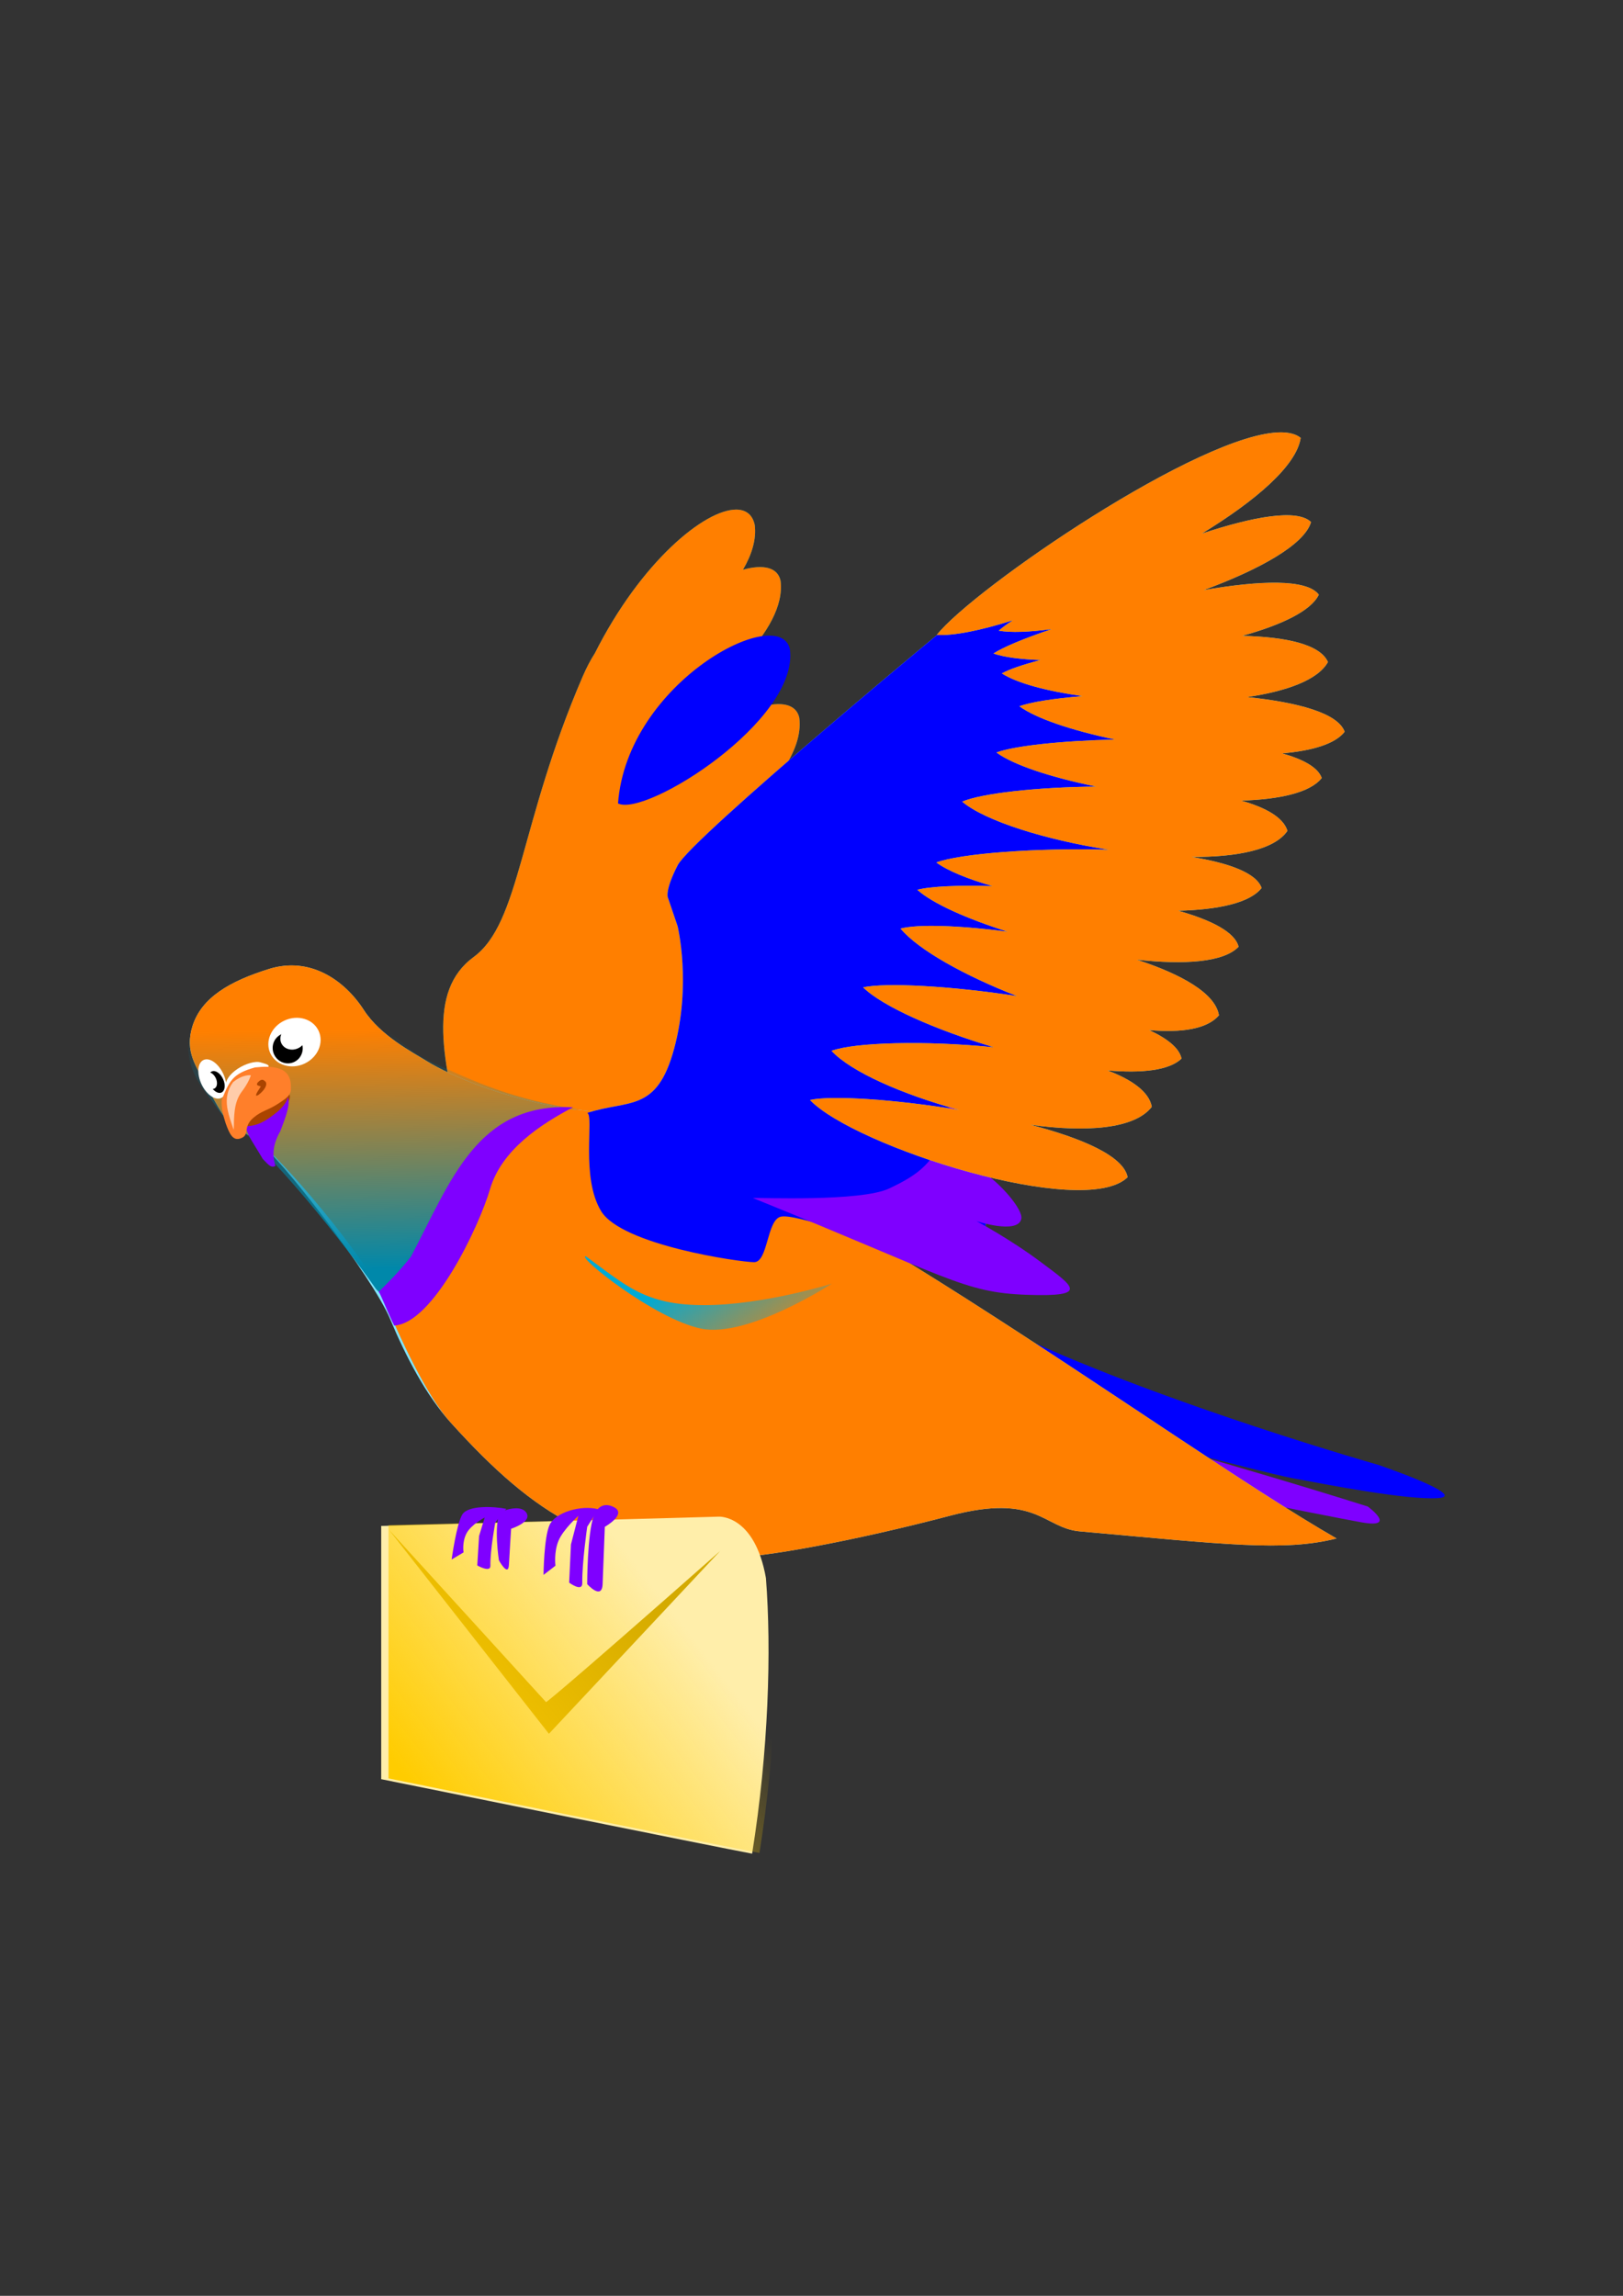 <?xml version="1.0"?><svg width="744.094" height="1052.362" xmlns="http://www.w3.org/2000/svg" xmlns:xlink="http://www.w3.org/1999/xlink">
 <rect width="100%" height="100%" fill="#333333" stroke="none"/>
 <title>email message bird</title>
 <defs>
  <linearGradient y2="0.253" x2="0.705" y1="0.722" x1="0.006" id="linearGradient4710" xlink:href="#linearGradient4056"/>
  <linearGradient id="linearGradient4056">
   <stop stop-color="#ffcc00" offset="0" id="stop4058"/>
   <stop stop-color="#ffcc00" stop-opacity="0" offset="1" id="stop4060"/>
  </linearGradient>
  <linearGradient y2="1" x2="1" y1="0.624" x1="0.224" id="linearGradient4724" xlink:href="#linearGradient4026"/>
  <linearGradient id="linearGradient4026">
   <stop stop-color="#00aad4" offset="0" id="stop4028"/>
   <stop stop-color="#00aad4" stop-opacity="0" offset="1" id="stop4030"/>
  </linearGradient>
  <linearGradient y2="0.191" x2="0.453" y1="0.822" x1="0.461" id="linearGradient4747" xlink:href="#linearGradient3750"/>
  <linearGradient id="linearGradient3750">
   <stop stop-color="#0088aa" offset="0" id="stop3752"/>
   <stop stop-color="#0088aa" stop-opacity="0" offset="1" id="stop3754"/>
  </linearGradient>
  <pattern height="100" width="100" y="0" x="0" patternUnits="userSpaceOnUse" id="gridpattern">
   <image height="100" width="100" y="0" x="0"/>
  </pattern>
 </defs>
 <g>
  <title>Layer 1</title>
  <g id="layer1">
   <path fill="#0000ff" d="m468.473,612.952c67.68,31.315 163.645,58.589 163.645,58.589c0,0 41.416,14.142 27.274,15.152c-14.142,1.01 -50.508,-6.061 -66.67,-9.091c-16.162,-3.03 -106.066,-27.274 -106.066,-27.274l-18.183,-37.376l0,0z" id="path2970-2"/>
   <path fill="#7f00ff" d="m486.629,650.013c71.701,18.681 140.437,40.55 140.437,40.55c0,0 14.142,10.315 -3.03,7.22c-17.173,-3.094 -104.787,-20.744 -104.787,-20.744l-32.62,-27.026l0,0z" id="path3744-8"/>
   <path fill="#00aad4" d="m337.54,233.588c-14.482,-0.067 -43.742,23.996 -64.781,65.781c-2.017,3.163 -3.824,6.577 -5.625,10.75c-29.141,67.523 -28.571,112.848 -50,128.562c-21.429,15.714 -14.281,47.156 -4.281,87.156l92.844,37.156l64.281,-40l10,-117.156c0,0 -12.839,-30.009 -17.125,-41.438c-0.682,-1.82 -2.204,-6.041 -4.062,-11.219c5.518,-8.154 8.655,-16.493 7.656,-24.156c-1.368,-6.396 -8.521,-7.677 -18,-4.844c-2.638,-7.428 -5.111,-14.405 -7.844,-22.125c11.103,-11.619 18.737,-24.464 17.25,-35.875c-1.331,-6.226 -8.115,-7.576 -17.219,-5.031c4.082,-6.989 6.228,-14.018 5.375,-20.562c-1.007,-4.708 -4.043,-6.979 -8.469,-7z" id="path3701-2-2-0"/>
   <path fill="#ff7f00" d="m337.54,233.588c-14.482,-0.067 -43.742,23.996 -64.781,65.781c-2.017,3.163 -3.824,6.577 -5.625,10.75c-29.141,67.523 -28.571,112.848 -50,128.562c-21.429,15.714 -14.281,47.156 -4.281,87.156l92.844,37.156l64.281,-40l10,-117.156c0,0 -12.839,-30.009 -17.125,-41.438c-0.682,-1.82 -2.204,-6.041 -4.062,-11.219c5.518,-8.154 8.655,-16.493 7.656,-24.156c-1.368,-6.396 -8.521,-7.677 -18,-4.844c-2.638,-7.428 -5.111,-14.405 -7.844,-22.125c11.103,-11.619 18.737,-24.464 17.25,-35.875c-1.331,-6.226 -8.115,-7.576 -17.219,-5.031c4.082,-6.989 6.228,-14.018 5.375,-20.562c-1.007,-4.708 -4.043,-6.979 -8.469,-7z" id="path3701-2-2"/>
   <path fill="#80e5ff" d="m269.268,510.143c19.121,-6.22 31.868,0 39.835,-29.543c7.967,-29.543 1.593,-55.977 1.593,-55.977l-4.353,-12.825c0,0 -2.02,-2.724 4.353,-15.163c6.374,-12.439 124.284,-110.399 141.811,-124.393c17.527,-13.994 46.208,-24.879 46.208,-24.879c25.834,-0.594 42.539,17.016 28.681,74.636c1.978,10.884 -9.56,97.96 -20.714,107.289c-11.154,9.329 -60.495,62.741 -58.901,79.845c1.593,17.104 15.838,86.303 -17.623,72.309c-33.461,-13.994 -65.87,-25.276 -72.243,-23.721c-6.374,1.555 -5.79,20.838 -12.164,20.838c-6.374,0 -60.548,-7.775 -70.109,-23.324c-9.56,-15.549 -3.187,-43.538 -6.374,-45.093z" id="path2968-0-6"/>
   <path fill="#80e5ff" id="path3632-3-1" d="m117.491,522.568c10.99,7.512 53.366,62.927 61.326,81.975c7.235,17.313 16.567,35.147 27.851,47.585c39.221,43.363 68.958,61.407 127.619,61.808c14.957,0.152 56.957,-7.506 101.387,-19.179c39.839,-10.467 42.655,5.713 59.373,7.201c66.84,5.949 93.549,9.357 117.723,3.25c-79.386,-45.561 -258.699,-181.894 -342.388,-195.907c-33.595,-3.111 -63.569,-15.893 -74.995,-23.057c-6.012,-3.769 -20.956,-11.463 -28.556,-23.234c-8.999,-13.938 -24.853,-24.659 -43.473,-18.863c-17.982,5.596 -30.944,13.078 -35.095,26.148c-3.788,11.927 1.864,18.713 6.688,27.864c10.828,20.54 9.963,16.005 22.54,24.409l0,0l0,0z"/>
   <path fill="#ff7f00" id="path3632-3" d="m117.491,522.568c10.99,7.512 50.476,53.846 58.436,72.894c7.236,17.313 19.457,44.228 30.741,56.666c39.221,43.363 68.958,61.407 127.619,61.808c14.957,0.152 56.957,-7.506 101.387,-19.179c39.839,-10.467 42.655,5.713 59.373,7.201c66.84,5.949 93.549,9.357 117.723,3.25c-79.386,-45.561 -258.699,-181.894 -342.388,-195.907c-33.595,-3.111 -63.569,-15.893 -74.995,-23.057c-6.012,-3.769 -20.956,-11.463 -28.556,-23.234c-8.999,-13.938 -24.853,-24.659 -43.473,-18.863c-17.982,5.596 -30.944,13.078 -35.095,26.148c-3.788,11.927 1.864,18.713 6.688,27.864c10.828,20.54 9.963,16.005 22.54,24.409l0,0l0,0z"/>
   <path fill="url(#linearGradient4747)" id="path3632-1-7-4" d="m113.9,520.832c29.219,28.79 56.461,67.039 57.77,69.04c15.082,23.036 37.572,-85.821 93.895,-81.272c-30.359,-4.62 -47.615,-12.547 -68.11,-21.993c-6.417,-2.958 -14.945,-8.629 -28.22,-24.205c-10.742,-12.604 -25.141,-23.816 -44.188,-19.549c-17.395,3.896 -33.197,14.572 -37.348,27.642c-3.788,11.926 0.275,21.98 6.542,30.21c11.24,14.761 5.844,10.074 19.659,20.129l0,0z"/>
   <g transform="matrix(-1.068, 0.498, 0.515, 1.105, -752.195, 127.232)" id="g3700-1">
    <path fill="#ffffff" fill-rule="evenodd" id="path3640-1" d="m-546.429,568.076c0,4.931 -4.637,8.929 -10.357,8.929c-5.72,0 -10.357,-3.997 -10.357,-8.929c0,-4.931 4.637,-8.929 10.357,-8.929c5.72,0 10.357,3.997 10.357,8.929z"/>
    <path fill="#000000" fill-rule="evenodd" id="path3644-3" d="m-547.565,569.06c0,3.17 -2.61,5.74 -5.829,5.74c-3.219,0 -5.829,-2.57 -5.829,-5.74c0,-3.17 2.61,-5.74 5.829,-5.74c3.22,0 5.829,2.57 5.829,5.74z"/>
    <path fill="#ffffff" fill-rule="evenodd" id="path3648-8" d="m-551.964,566.38c0,2.416 -2.279,4.375 -5.089,4.375c-2.811,0 -5.089,-1.959 -5.089,-4.375c0,-2.416 2.279,-4.375 5.089,-4.375c2.811,0 5.089,1.959 5.089,4.375z"/>
   </g>
   <g transform="matrix(-1.336, 0.623, 0.516, 1.108, -884.004, 183.687)" id="g3708-7">
    <path fill="#ffffff" fill-rule="evenodd" id="path3642-4" d="m-510.714,569.862c0,4.339 -1.679,7.857 -3.75,7.857c-2.071,0 -3.75,-3.518 -3.75,-7.857c0,-4.339 1.679,-7.857 3.75,-7.857c2.071,0 3.75,3.518 3.75,7.857z"/>
    <path fill="#000000" fill-rule="evenodd" id="path3646-2" d="m-513.064,571.558c0,2.4 -0.987,4.346 -2.204,4.346c-1.217,0 -2.204,-1.946 -2.204,-4.346c0,-2.4 0.987,-4.346 2.204,-4.346c1.217,0 2.204,1.946 2.204,4.346z"/>
    <g id="g3705-7">
     <path fill="#ffffff" fill-rule="evenodd" d="m-511.964,570.13c0,1.825 -0.799,3.304 -1.786,3.304c-0.986,0 -1.786,-1.479 -1.786,-3.304c0,-1.825 0.799,-3.304 1.786,-3.304c0.986,0 1.786,1.479 1.786,3.304z" id="path3652-7"/>
    </g>
   </g>
   <path fill="#aa4400" id="path2846-9" d="m113.296,516.234c5.885,1.618 21.729,-9.549 19.39,-14.566c-0.184,-0.395 0.318,-0.507 0.059,-0.172c-0.908,1.176 -2.663,2.029 -3.852,3.093c-3.02,2.705 -8.614,4.423 -11.002,6.283c-1.534,1.195 -4.404,2.796 -4.492,5.361l-0.103,0l0,0z"/>
   <path fill="#ffffff" id="path3624-3" d="m103.552,499.543c-2.026,-7.469 11.319,-14.153 16.035,-12.522c0.843,0.292 4.288,0.919 3.44,1.999c-1.505,1.915 -8.813,2.597 -11.708,3.874c-3.595,1.586 -6.053,5.066 -7.826,6.82"/>
   <path fill="#7f00ff" id="path3695-1" d="m112.417,516.23c5.653,0.021 9.427,-2.395 14.036,-6.022c1.69,-1.208 5.134,-4.612 5.487,-7.268c1.664,3.568 -2.29,12.294 -3.419,15.568c-3.14,5.442 -3.987,10.571 -2.231,15.92c-2.023,0.967 -2.909,-0.145 -5.825,-3.195c-5.115,-8.69 -6.086,-9.197 -8.048,-15.003z"/>
   <path fill="#7f00ff" id="path3699-9" d="m262.728,507.553c-44.045,-2.232 -55.911,33.662 -74.357,68.531c-5.973,7.513 -10.709,12.047 -14.762,16.093c0.991,1.125 2.685,6.157 7.098,15.435c17.897,-0.919 38.924,-45.388 43.955,-62.536c5.313,-18.109 23.351,-29.785 38.066,-37.522z"/>
   <path fill="#ff7f2a" id="path2844-8" d="m116.883,489.291c-10.212,2.866 -11.66,6.028 -15.215,14.878c-0.266,3.975 0.609,6.98 1.784,10.698c1.75,4.949 3.3,7.974 6.496,7.06c5.004,-1.431 1.039,-5.119 6.158,-9.501c3.929,-3.365 6.298,-3.225 11.231,-6.39c4.933,-3.165 6.314,-4.386 6.023,-7.997c0.077,-9.455 -8.939,-9.53 -16.478,-8.747l0,0z"/>
   <path fill="#aa4400" id="path2850-6" d="m119.245,495.252c1.209,-0.635 1.768,-0.053 2.269,0.383c2.39,2.083 -3.646,7.419 -4.07,6.51c-0.33,-0.707 1.9,-3.559 2.104,-4.152c0.077,-0.223 -3.735,-0.184 -0.303,-2.741l0,0z"/>
   <path fill="#ffccaa" id="path3697-5" d="m106.838,496.064c-2.54,3.427 -3.317,7.254 -2.654,11.633c0.61,4.032 2.994,10.222 2.994,10.222c0.125,-6.016 -0.063,-12.444 3.537,-17.344c3.491,-4.525 4.288,-7.707 4.288,-7.707c0,0 -3.61,-0.559 -8.164,3.196z"/>
   <path fill="#0000ff" d="m269.268,510.143c19.121,-6.22 31.868,0 39.835,-29.543c7.967,-29.543 1.593,-55.977 1.593,-55.977l-4.353,-12.825c0,0 -2.02,-2.724 4.353,-15.163c6.374,-12.439 124.284,-110.399 141.811,-124.393c17.527,-13.994 46.208,-24.879 46.208,-24.879c25.834,-0.594 42.539,17.016 28.681,74.636c1.978,10.884 -9.56,97.96 -20.714,107.289c-11.154,9.329 -60.495,62.741 -58.901,79.845c1.593,17.104 15.838,86.303 -17.623,72.309c-33.461,-13.994 -65.87,-25.276 -72.243,-23.721c-6.374,1.555 -5.79,20.838 -12.164,20.838c-6.374,0 -60.548,-7.775 -70.109,-23.324c-9.56,-15.549 -3.187,-43.538 -6.374,-45.093z" id="path2968-0"/>
   <path fill="#7f00ff" id="path2842-6" d="m345.168,549.152c89.405,36.159 96.418,43.327 125.447,44.358c29.029,1.031 21.708,-3.665 6.983,-14.698c-14.725,-11.032 -29.942,-19.064 -29.942,-19.064c0,0 18.821,6.157 20.558,-0.942c1.067,-4.362 -10.066,-16.888 -17.588,-21.535c-6.509,-4.022 18.539,-1.924 17.567,-4.856c-1.148,-3.458 -35.436,-35.54 -35.436,-35.54c0,0 4.678,3.256 0.777,19.207c-4.05,16.556 -12.567,22.414 -25.892,28.701c-13.039,6.152 -59.268,4.119 -62.475,4.368l0,0z"/>
   <path fill="#55ddff" d="m587.415,198.182c-36.347,-0.272 -141.351,71.767 -157.938,92.875c7.923,0.409 20.328,-2.123 34.875,-6.719c-2.753,1.802 -4.96,3.408 -6.438,4.75c5.538,1.005 14.071,0.64 24.25,-0.719c-12.455,4.216 -22.218,8.249 -26.688,11.188c4.874,1.698 12.431,2.666 21.562,3c-8,2.07 -14.256,4.188 -17.719,6.125c7.052,4.52 20.688,8.124 37,10.406c-13.247,1.09 -23.83,2.738 -28.938,4.656c7.639,5.64 24.283,11.142 43.844,15.25c-24.51,0.548 -46.278,2.897 -54.375,5.938c7.884,5.821 25.376,11.478 45.75,15.625c-27.307,0.243 -52.6,3.099 -61.469,6.906c10.571,8.922 38.377,17.541 67.312,22.062c-33.414,-1.017 -68.387,1.768 -79.156,5.812c5.138,3.794 14.349,7.558 25.781,10.844c-15.712,-0.46 -28.553,0.091 -34.5,1.688c6.968,6.274 22.713,13.283 41.469,19.219c-22.082,-2.915 -41.354,-3.531 -49.156,-1.438c8.179,9.803 29.438,21.608 53.406,30.938c-30.22,-4.655 -60.307,-6.265 -70.562,-4c8.92,8.786 33.387,19.548 59.969,27.469c-31.586,-3.18 -63.824,-2.284 -74.469,1.625c8.872,9.592 32.53,20.013 58.5,27.094c-29.44,-4.88 -58.34,-6.742 -68.375,-4.562c20.601,21.453 125.674,54.944 145.625,35.406c-1.772,-9.654 -20.785,-17.887 -44.656,-24.062c25.279,3.509 47.8,2.101 55.75,-8.219c-1.26,-6.838 -8.966,-12.349 -20.281,-16.656c15.643,1.333 28.267,0.013 33.906,-5.438c-0.961,-4.78 -6.452,-9.167 -14.812,-13.062c14.735,1.292 26.565,-0.432 31.969,-6.781c-1.676,-10.154 -17.21,-18.808 -37.656,-25.5c21.575,2.388 39.842,1.266 46.656,-5.938c-1.671,-6.738 -12.512,-12.219 -27.656,-16.5c18.223,-0.446 32.865,-3.548 38.219,-10.438c-2.459,-6.949 -15.091,-11.464 -32.062,-14.219c20.818,0.099 38.007,-3.291 43.906,-11.969c-1.901,-6.14 -9.866,-10.659 -21.219,-13.844c17.616,-0.559 31.711,-3.65 36.938,-10.375c-1.724,-4.872 -8.455,-8.557 -18.156,-11.281c13.68,-1.183 24.277,-4.271 28.656,-9.906c-3.039,-8.586 -21.524,-13.513 -44.656,-15.906c18.127,-2.689 32.423,-7.837 37,-16.062c-3.562,-8.138 -19.254,-11.525 -39.281,-12c17.854,-4.966 31.529,-11.391 35.094,-18.875c-5.462,-7.352 -27.301,-6.523 -52.781,-2.094c25.223,-9.299 46.098,-20.681 49.219,-31.188c-6.319,-6.203 -26.597,-2.499 -50.062,5.281c24.65,-15.059 43.438,-31.151 45.312,-43.875c-2.117,-1.713 -5.146,-2.503 -8.906,-2.531z" id="path3701-0"/>
   <path fill="#0000ff" id="path3701-2-5-4-9" d="m283.342,368.272c12.631,6.455 83.064,-38.012 78.811,-70.661c-4.602,-21.523 -74.647,14.984 -78.811,70.661l0,0z"/>
   <path fill="url(#linearGradient4724)" d="m268.554,575.84c18.571,13.449 27.143,22.416 54.286,22.416c27.143,0 58.571,-9.863 58.571,-9.863c0,0 -38.571,25.106 -60,20.622c-21.429,-4.483 -57.143,-33.175 -52.857,-33.175l0,0z" id="path4043-4"/>
   <path fill="#ff7f00" d="m587.415,198.182c-36.347,-0.272 -141.351,71.767 -157.938,92.875c7.923,0.409 20.328,-2.123 34.875,-6.719c-2.753,1.802 -4.96,3.408 -6.438,4.75c5.538,1.005 14.071,0.64 24.25,-0.719c-12.455,4.216 -22.218,8.249 -26.688,11.188c4.874,1.698 12.431,2.666 21.562,3c-8,2.07 -14.256,4.188 -17.719,6.125c7.052,4.52 20.688,8.124 37,10.406c-13.247,1.09 -23.83,2.738 -28.938,4.656c7.639,5.64 24.283,11.142 43.844,15.25c-24.51,0.548 -46.278,2.897 -54.375,5.938c7.884,5.821 25.376,11.478 45.75,15.625c-27.307,0.243 -52.6,3.099 -61.469,6.906c10.571,8.922 38.377,17.541 67.312,22.062c-33.414,-1.017 -68.387,1.768 -79.156,5.812c5.138,3.794 14.349,7.558 25.781,10.844c-15.712,-0.46 -28.553,0.091 -34.5,1.688c6.968,6.274 22.713,13.283 41.469,19.219c-22.082,-2.915 -41.354,-3.531 -49.156,-1.438c8.179,9.803 29.438,21.608 53.406,30.938c-30.22,-4.655 -60.307,-6.265 -70.562,-4c8.92,8.786 33.387,19.548 59.969,27.469c-31.586,-3.18 -63.824,-2.284 -74.469,1.625c8.872,9.592 32.53,20.013 58.5,27.094c-29.44,-4.88 -58.34,-6.742 -68.375,-4.562c20.601,21.453 125.674,54.944 145.625,35.406c-1.772,-9.654 -20.785,-17.887 -44.656,-24.062c25.279,3.509 47.8,2.101 55.75,-8.219c-1.26,-6.838 -8.966,-12.349 -20.281,-16.656c15.643,1.333 28.267,0.013 33.906,-5.438c-0.961,-4.78 -6.452,-9.167 -14.812,-13.062c14.735,1.292 26.565,-0.432 31.969,-6.781c-1.676,-10.154 -17.21,-18.808 -37.656,-25.5c21.575,2.388 39.842,1.266 46.656,-5.938c-1.671,-6.738 -12.512,-12.219 -27.656,-16.5c18.223,-0.446 32.865,-3.548 38.219,-10.438c-2.459,-6.949 -15.091,-11.464 -32.062,-14.219c20.818,0.099 38.007,-3.291 43.906,-11.969c-1.901,-6.14 -9.866,-10.659 -21.219,-13.844c17.616,-0.559 31.711,-3.65 36.938,-10.375c-1.724,-4.872 -8.455,-8.557 -18.156,-11.281c13.68,-1.183 24.277,-4.271 28.656,-9.906c-3.039,-8.586 -21.524,-13.513 -44.656,-15.906c18.127,-2.689 32.423,-7.837 37,-16.062c-3.562,-8.138 -19.254,-11.525 -39.281,-12c17.854,-4.966 31.529,-11.391 35.094,-18.875c-5.462,-7.352 -27.301,-6.523 -52.781,-2.094c25.223,-9.299 46.098,-20.681 49.219,-31.188c-6.319,-6.203 -26.597,-2.499 -50.062,5.281c24.65,-15.059 43.438,-31.151 45.312,-43.875c-2.117,-1.713 -5.146,-2.503 -8.906,-2.531z" id="path3701-0-5"/>
   <g id="g4064" transform="matrix(1.296, 0, 0, 1.596, -20.829, -1153.85)">
    <path fill="#ffeeaa" id="path4191" d="m150.926,1161.22l119.479,-2.66c0,0 12.662,-0.57 16.619,17.63c1.985,20.68 0.955,49.61 -4.886,79.16c-9.118,-1.34 -131.212,-21.39 -131.212,-21.39l0,-72.74l0,0l0,0z"/>
    <path fill="#d4aa00" id="path4201" d="m270.862,1168.393c-60.609,43.437 -61.619,43.437 -61.619,43.437l-55.558,-49.497l56.569,58.589l60.609,-52.528z"/>
    <path fill="url(#linearGradient4710)" id="path4191-6" d="m153.518,1161.014l119.48,-2.661c0,0 12.662,-0.572 16.619,17.629c1.985,20.683 0.955,49.609 -4.886,79.161c-9.118,-1.347 -131.213,-21.398 -131.213,-21.398l0,-72.731l0,0z"/>
   </g>
   <path fill="#7f00ff" d="m274.258,691.789c-8.081,-2.02 -19.538,1.479 -22.223,7.071c-2.685,5.592 -2.846,23.049 -2.846,23.049l5.464,-4.215c0,0 -0.797,-6.174 1.423,-11.491c2.145,-5.138 9.091,-11.383 9.091,-11.383l-3.4,13.132l-0.826,17.498c0,0 6.095,4.558 6.017,0.185c-0.16,-9.029 2.249,-25.764 2.249,-25.764l5.051,-8.081l0,0z" id="path4197"/>
   <path fill="#7f00ff" d="m272.238,694.819c-3.03,8.081 -3.03,31.315 -3.03,31.315c0,0 6.764,7.569 7.071,0c0.291,-7.157 1.01,-26.264 1.01,-26.264c0,0 10.514,-5.921 4.041,-9.091c-6.808,-3.335 -9.091,4.041 -9.091,4.041z" id="path4199"/>
   <path fill="#7f00ff" d="m232.129,691.633c-5.604,-1.144 -17.474,-1.75 -20.159,2.559c-2.685,4.309 -4.91,20.651 -4.91,20.651l5.464,-3.248c0,0 -0.797,-4.758 1.423,-8.855c2.145,-3.959 8.266,-7.121 8.266,-7.121l-2.574,8.468l-0.826,13.484c0,0 6.095,3.512 6.017,0.142c-0.16,-6.958 2.249,-19.853 2.249,-19.853l5.051,-6.227l0,0z" id="path4197-4"/>
   <path fill="#7f00ff" d="m229.283,693.142c-3.03,6.227 -0.554,22.067 -0.554,22.067c0,0 4.287,7.897 4.594,2.064c0.291,-5.515 1.01,-16.523 1.01,-16.523c0,0 9.883,-3.112 6.93,-7.418c-2.953,-4.307 -11.981,-0.189 -11.981,-0.189l0,0z" id="path4199-6"/>
  </g>
 </g>
</svg>
